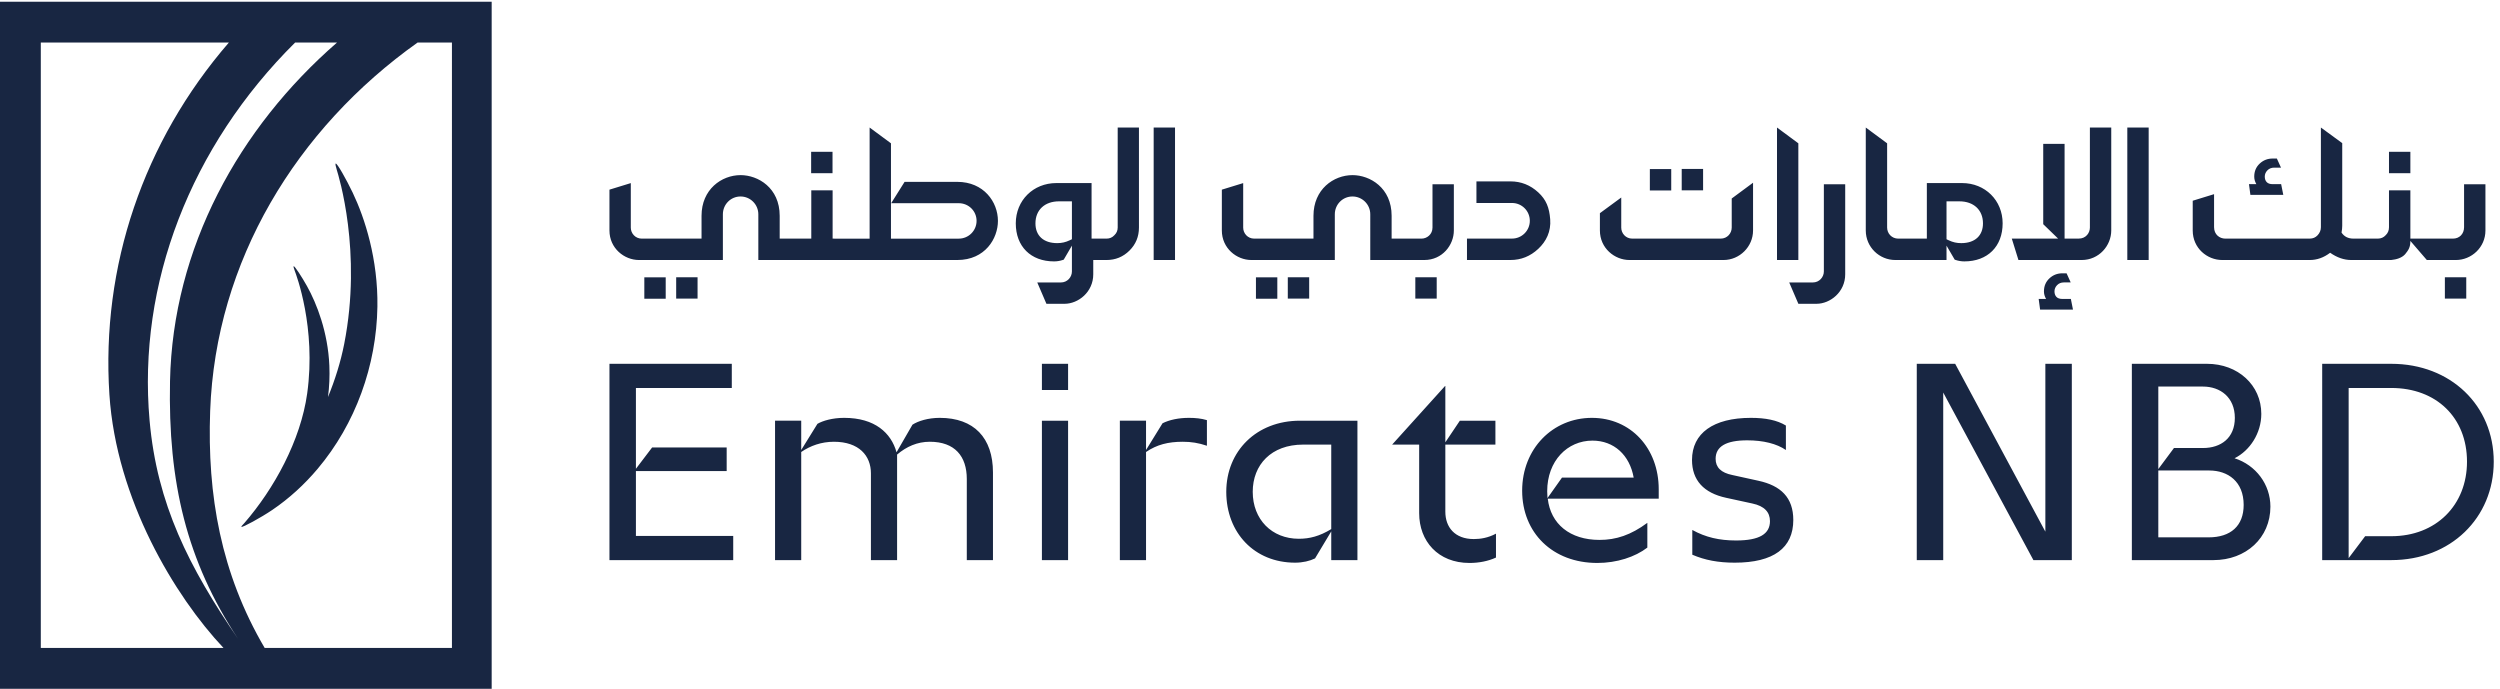 <?xml version="1.0" encoding="UTF-8" standalone="no"?>
<!-- Created with Inkscape (http://www.inkscape.org/) -->

<svg
   version="1.1"
   id="svg1"
   width="600.24"
   height="165.373"
   viewBox="0 0 600.24 165.373"
   sodipodi:docname="EmiratesNBD_BM_AW_HOR_Bilingual_RGB_Blue.eps"
   xmlns:inkscape="http://www.inkscape.org/namespaces/inkscape"
   xmlns:sodipodi="http://sodipodi.sourceforge.net/DTD/sodipodi-0.dtd"
   xmlns="http://www.w3.org/2000/svg"
   xmlns:svg="http://www.w3.org/2000/svg">
  <defs
     id="defs1" />
  <sodipodi:namedview
     id="namedview1"
     pagecolor="#ffffff"
     bordercolor="#000000"
     borderopacity="0.25"
     inkscape:showpageshadow="2"
     inkscape:pageopacity="0.0"
     inkscape:pagecheckerboard="0"
     inkscape:deskcolor="#d1d1d1">
    <inkscape:page
       x="0"
       y="0"
       inkscape:label="1"
       id="page1"
       width="600.24"
       height="165.373"
       margin="0"
       bleed="0" />
  </sodipodi:namedview>
  <g
     id="g1"
     inkscape:groupmode="layer"
     inkscape:label="1">
    <g
       id="group-R5">
      <path
         id="path2"
         d="m 2609.17,319.59 v 121.207 h 90.4 v 43.141 h -64.2 l -26.2,-39.032 v 101.692 h -0.51 l -95.53,-105.801 h 48.79 V 317.02 c 0,-50.332 33.9,-89.879 90.91,-89.879 16.43,0 33.38,3.078 47.76,9.757 v 43.141 c -14.38,-7.703 -28.24,-9.758 -40.06,-9.758 -34.41,0 -51.36,21.574 -51.36,49.309 z m -54.18,384.715 h 38.6 v 38.601 h -38.6 z m 264.76,-323.086 -26.19,-36.981 -0.52,12.328 c 0,54.954 36.47,91.422 81.66,91.422 39.04,0 67.28,-26.195 74.47,-66.769 z m 53.93,107.855 c -70.37,0 -125.83,-55.469 -125.83,-131.48 0,-76.012 54.95,-130.453 135.58,-130.453 35.44,0 68.31,10.789 90.4,27.734 v 44.684 c -29.79,-22.086 -56.5,-30.817 -86.29,-30.817 -53.41,0 -88.33,28.762 -93.47,74.473 h 200.3 v 16.945 c 0,73.961 -50.33,128.914 -120.69,128.914 z m -75.22,358.5 c -1.65,21.082 -7.19,35.36 -21.57,48.571 -14.37,13.207 -31.07,19.816 -50.09,19.816 h -61.49 v -38.992 h 61.49 c 0.52,0 0.97,0.015 1.48,0 0.43,0.015 0.83,0 1.27,0 17.74,0 32.13,-14.391 32.13,-32.137 0,-17.75 -14.39,-32.137 -32.13,-32.137 -0.53,0 -1.01,-0.023 -1.53,0 -0.42,-0.031 -0.79,0.02 -1.22,0 h -78.57 v -38.66 h 78.57 c 19.02,0 35.72,6.688 50.09,20.11 14.38,13.421 23.3,31.3 21.57,53.429 z m -227.21,-73.539 c 32.55,0 53.29,27.07 53.29,53.317 v 83.367 h -38.56 V 832.48 c 0,-12.058 -9.92,-19.847 -19.81,-19.847 h -53.97 v 41.187 c 0,50.563 -39.11,73.446 -70.57,73.446 -34.24,0 -70.51,-25.614 -70.51,-73.446 v -41.187 l -107,0.012 c -11.8,0 -19.87,9.582 -19.87,19.835 v 80.387 l -38.54,-11.844 v -73.671 c 0,-32.075 26.69,-53.329 53.29,-53.329 l 150.65,0.004 v 82.543 c 0,17.746 14.1,32.137 31.85,32.137 17.75,0 32.15,-14.391 32.15,-32.137 V 774.035 Z M 2403.22,440.797 V 288.258 c -21.06,-12.84 -39.04,-17.461 -58.55,-17.461 -48.79,0 -83.2,34.926 -83.2,84.742 0,48.793 33.38,85.258 90.9,85.258 z M 2213.7,355.539 c 0,-73.957 50.85,-127.891 124.29,-127.891 13.87,0 26.71,3.09 35.95,7.711 l 29.28,48.789 v -51.867 h 47.25 v 251.657 h -103.75 c -78.58,0 -133.02,-54.954 -133.02,-128.399 z m -115.05,123.777 -29.79,-48.277 v 52.899 h -47.25 V 232.281 h 47.25 v 195.16 c 19.52,13.356 40.07,18.493 66.26,18.493 15.41,0 28.25,-2.055 43.65,-7.192 v 46.223 c -10.27,3.082 -21.05,4.109 -32.35,4.109 -19.01,0 -35.44,-3.594 -47.77,-9.758 z m 264.72,263.59 h -38.6 v -38.601 h 38.6 z m 810.76,-367.336 -46.73,10.274 c -20.55,4.105 -30.31,13.863 -30.31,29.273 0,22.082 18.49,33.383 57.01,33.383 29.28,0 53.42,-6.164 69.85,-17.461 v 44.168 c -15.92,9.758 -36.98,13.867 -63.17,13.867 -67.8,0 -106.32,-27.734 -106.32,-76.011 0,-36.465 21.06,-59.579 61.64,-68.309 l 47.25,-10.274 c 22.08,-4.621 31.84,-15.917 31.84,-31.839 0,-23.114 -19,-34.926 -61.12,-34.926 -30.3,0 -54.95,5.648 -79.09,19.004 v -44.684 c 22.6,-9.754 46.74,-14.387 76.52,-14.387 70.37,0 105.81,26.711 105.81,77.047 0,40.575 -22.6,62.145 -63.18,70.875 z m -906.86,367.137 v -38.602 h 38.59 v 38.602 z m 1425.08,-459.07 -162.81,303.019 h -69.33 V 232.281 h 47.76 v 302.504 l 162.81,-302.504 h 69.34 v 354.375 h -47.77 z m 552.15,490.379 h 72.06 c 9.57,0.914 19.26,3.797 25.2,10.406 6.1,7.558 9.52,12.445 9.52,24.055 l 29.71,-34.461 h 52.51 c 28.05,0 53.29,22.808 53.29,53.289 v 83.414 h -38.57 v -77.492 c 0,-12.075 -8.39,-20.59 -19.97,-20.59 h -76.97 c 0,0 0,14.554 0,20.59 v 66.593 h -38.6 v -66.593 c 0,-5.829 -1.96,-10.606 -5.91,-14.348 -3.74,-4.168 -8.53,-6.242 -14.35,-6.242 h -43.87 c -9.57,0 -16.74,3.633 -21.53,10.918 0.83,4.367 1.25,8.527 1.25,12.476 v 149.004 l -38.51,28.135 V 833.227 c 0,-5.618 -2.19,-10.454 -5.93,-14.508 -3.74,-4.055 -8.53,-6.082 -14.35,-6.082 h -152.3 c -10.27,0 -20.27,7.347 -20.27,20.59 v 59.66 l -38.54,-11.86 v -53.722 c 0,-31.883 26.03,-53.289 53.29,-53.289 h 157.96 c 13.1,0 25.37,4.371 36.81,13.105 12.48,-8.734 25.17,-13.105 38.07,-13.105 z m 72.39,-498.598 h -47.25 l -29.79,-39.547 v 307.133 h 77.04 c 81.15,0 136.62,-53.414 136.62,-133.024 0,-78.578 -55.98,-134.562 -136.62,-134.562 z m 0,311.238 h -124.8 V 232.281 h 124.8 c 106.83,0 184.9,76.008 184.9,177.699 0,101.692 -78.07,176.676 -184.9,176.676 z M 3987.16,273.363 h -90.9 v 120.696 h 91.93 c 33.9,0 62.15,-20.032 62.15,-62.145 0,-38.008 -23.63,-58.551 -63.18,-58.551 z m -90.9,272.207 h 80.63 c 31.33,0 57.52,-19.515 57.52,-56.496 0,-36.465 -25.16,-54.441 -57.52,-54.441 h -52.39 l -28.24,-38.004 z M 4033.9,416.145 c 27.73,13.867 48.28,45.195 48.28,80.121 0,51.871 -42.12,90.39 -98.1,90.39 H 3848.49 V 232.281 h 147.4 c 58.55,0 102.72,40.055 102.72,96.551 0,40.063 -26.19,74.984 -64.71,87.313 z m 379.67,288.16 h 38.6 v 38.601 h -38.6 z m -1121.08,49.086 c 0,-10.258 -8.23,-19.883 -19.87,-19.883 h -42.68 l 16.53,-38.524 h 32.66 c 24.82,0 51.89,21.164 51.89,53.282 v 162.453 h -38.53 z m 221.42,126.558 h 23.25 c 25.86,0 42.57,-15.609 42.57,-39.769 0,-22.336 -14.65,-35.672 -39.21,-35.672 -8.21,0 -15.17,1.566 -22.56,5.082 l -4.05,1.926 z m 0,-79.969 14.76,-25.277 1.59,-0.551 c 4.85,-1.691 10.48,-2.625 15.86,-2.625 41.98,0 69.11,26.95 69.11,68.653 0,41.472 -31.52,72.754 -73.31,72.754 h -63.51 V 812.621 h -51.43 c -12.06,0 -20.28,9.418 -20.28,20.012 v 152.062 l -38.54,28.495 V 827.352 c 0,-30.086 24.53,-53.317 53.29,-53.317 h 92.46 z m -1578.86,11.536 -4.06,-1.926 c -7.39,-3.516 -14.35,-5.082 -22.56,-5.082 -24.55,0 -39.21,13.336 -39.21,35.672 0,24.16 16.71,39.769 42.58,39.769 h 23.25 z m 121.02,21.168 V 1013.17 H 2017.7 V 832.598 c 0,-5.618 -2.19,-10.196 -5.93,-13.731 -3.74,-4.16 -8.53,-6.238 -14.35,-6.238 l -26.88,-0.008 v 100.313 h -63.51 c -41.79,0 -73.31,-31.282 -73.31,-72.754 0,-41.703 27.13,-68.653 69.11,-68.653 5.38,0 11.01,0.934 15.86,2.625 l 1.6,0.551 14.76,25.277 v -25.945 0 -20.644 c 0,-10.258 -8.23,-19.883 -19.87,-19.883 h -42.68 l 16.54,-38.524 h 32.66 c 24.82,0 51.88,21.164 51.88,53.282 v 25.769 l 23.84,-0.004 c 16.22,0 30.06,5.664 41.49,17.004 11.44,11.332 17.16,25.215 17.16,41.649 z M 3723.21,703.742 c -4.97,0 -8.61,1.242 -10.92,3.727 -2.31,2.484 -3.47,5.781 -3.47,9.898 0,4.281 1.58,8.055 4.75,11.309 3.17,3.254 7.24,4.879 12.21,4.879 h 12.34 l -7.46,16.457 h -7.71 c -8.91,0 -16.62,-3 -23.13,-8.996 -6.68,-6.172 -10.02,-14.051 -10.02,-23.649 0,-4.629 1.28,-9.168 3.85,-13.625 h -13.36 l 2.57,-19.277 h 59.37 l -3.85,19.277 z m 155.64,309.428 h -38.56 V 774.016 h 38.56 z m -106.1,-180.69 c 0,-9.195 -6.85,-19.796 -20.13,-19.796 h -25.56 v 170.953 h -38.55 V 838.699 l 26.84,-26.015 h -83.59 l 12,-38.661 h 114.25 c 31.14,0.04 53.29,25.883 53.29,53.329 v 185.818 h -38.55 z m -755.78,105.723 h -38.6 v -38.598 h 38.6 z m 1045.51,-46.527 h 59.37 l -3.85,19.281 h -15.17 c -4.97,0 -8.61,1.242 -10.92,3.727 -2.31,2.484 -3.47,5.781 -3.47,9.894 0,4.281 1.58,8.055 4.75,11.309 3.17,3.258 7.24,4.883 12.21,4.883 h 12.34 l -7.46,16.453 h -7.7 c -8.92,0 -16.63,-3 -23.14,-8.996 -6.68,-6.172 -10.02,-14.051 -10.02,-23.649 0,-4.625 1.28,-9.164 3.85,-13.621 h -13.36 z m 288.8,77.672 h -38.6 V 930.75 h 38.6 z m -1276.8,-30.946 h -38.6 v -38.597 h 38.6 z M 1502.9,969.348 h -38.6 V 930.75 h 38.6 z M 2941.48,774.023 h 169.9 c 29.09,0 53.28,24.098 53.28,53.329 v 86.195 l -38.51,-28.481 v -52.484 c 0,-10.195 -7.94,-19.937 -19.89,-19.937 h -159.67 c -11.79,0 -19.86,9.582 -19.86,19.835 v 54.368 l -38.54,-28.293 v -31.203 c 0,-32.075 26.69,-53.329 53.29,-53.329 z m -820.29,239.147 h -38.55 V 774.016 h 38.55 z M 1147.98,393.031 h 163.84 v 42.629 h -134.57 l -29.27,-38.519 v 145.863 h 173.08 v 43.652 H 1100.21 V 232.281 h 223.42 v 43.653 h -175.65 z m 2098.45,591.664 -38.53,28.495 V 774.023 h 38.53 z M 1880.89,232.281 h 47.25 v 251.657 h -47.25 z M 1728.06,915.105 H 1633 l -24.2,-38.527 h 122.01 c 17.75,0 32.13,-14.101 32.13,-31.848 0,-17.75 -14.38,-32.117 -32.13,-32.117 l -122.4,-0.015 v 172.097 l -38.54,28.495 V 812.594 c -36.84,0 -66.8,0.004 -66.8,0.019 v 87.207 h -38.51 v -87.207 h -57.04 v 41.207 c 0,50.563 -39.1,73.446 -70.57,73.446 -34.24,0 -70.5,-25.614 -70.5,-73.446 v -41.207 h -107.83 c -11.8,0 -19.87,9.614 -19.87,19.867 v 80.387 l -38.54,-11.844 v -73.671 c 0,-32.075 26.69,-53.329 53.29,-53.329 h 151.47 v 82.508 c 0,17.785 14.1,32.176 31.85,32.176 17.75,0 32.15,-14.391 32.15,-32.176 v -82.508 h 359.09 c 50.56,-0.039 73.44,39.114 73.44,70.575 0,34.242 -25.61,70.507 -73.44,70.507 z m 152.83,-375.699 h 47.25 v 47.25 h -47.25 z m -660.23,203.5 v -38.601 h 38.6 v 38.601 z m -57.51,-0.199 v -38.602 h 38.6 v 38.602 z M 1696.5,489.074 c -21.05,0 -39.03,-5.648 -49.3,-12.328 l -28.76,-49.816 c -9.76,34.925 -39.04,62.144 -94.51,62.144 -21.05,0 -38.52,-5.136 -48.27,-10.785 l -29.28,-47.25 v 52.899 h -47.25 V 232.281 h 47.25 v 195.16 c 16.44,11.301 36.47,18.493 59.06,18.493 45.2,0 66.77,-25.168 66.77,-57.008 V 232.281 h 47.25 V 422.82 c 16.95,14.379 36.47,23.114 59.07,23.114 45.19,0 66.76,-26.196 66.76,-67.282 V 232.281 h 47.25 v 158.184 c 0,62.656 -34.41,98.609 -96.04,98.609 z M 73.664,1166.64 H 413.199 C 258.773,988.156 182.367,762.605 197.504,531.09 209.887,341.813 315.848,166.641 403.484,73.711 H 73.664 Z m 534.77,0 C 431.07,1012.38 311.855,795.977 306.922,555.391 303.156,371.914 337.039,231 429.563,90.43 341.074,219.762 283.453,333.121 270.031,484.309 248.109,730.961 343.84,979.184 532.797,1166.64 Z m 145.453,0 h 61.961 V 73.711 H 477.789 C 398.84,208.172 373.871,349.258 379.402,501.527 389.207,771.785 534.895,1011.07 753.887,1166.64 Z M 0,0 H 887.586 V 1240.33 H 0 Z m 435.852,292.395 c 1.226,-1.981 35.578,16.824 55.656,30.437 30.754,20.852 58.004,45.938 81.816,74.145 68.59,81.265 106.356,186.8 107.973,292.836 1.297,85.414 -22.582,159.738 -44.598,205.746 -11.359,23.789 -28.297,53.812 -30.664,52.586 -1.07,-0.524 0,-5.149 2.051,-11.864 2.891,-9.468 46.074,-147.191 13.246,-313.941 -6.32,-32.11 -16.375,-64.238 -29.223,-95.668 2.426,18.805 3.266,37.808 2.45,56.746 -2.594,60.371 -22.719,111.887 -40.34,143.461 -9.106,16.344 -22.422,36.855 -24.063,35.898 -0.726,-0.433 0.207,-3.664 1.961,-8.308 2.457,-6.578 38.973,-102.074 22.446,-221.227 -11.77,-85.023 -59.872,-172.347 -113.391,-234.015 -3.254,-3.731 -6.031,-5.965 -5.324,-6.829 0,0 0,0 0.004,0 v -0.003"
         style="fill:#182642;fill-opacity:1;fill-rule:nonzero;stroke:none"
         transform="matrix(0.133,0,0,-0.133,0,165.373)" />
    </g>
  </g>
</svg>
